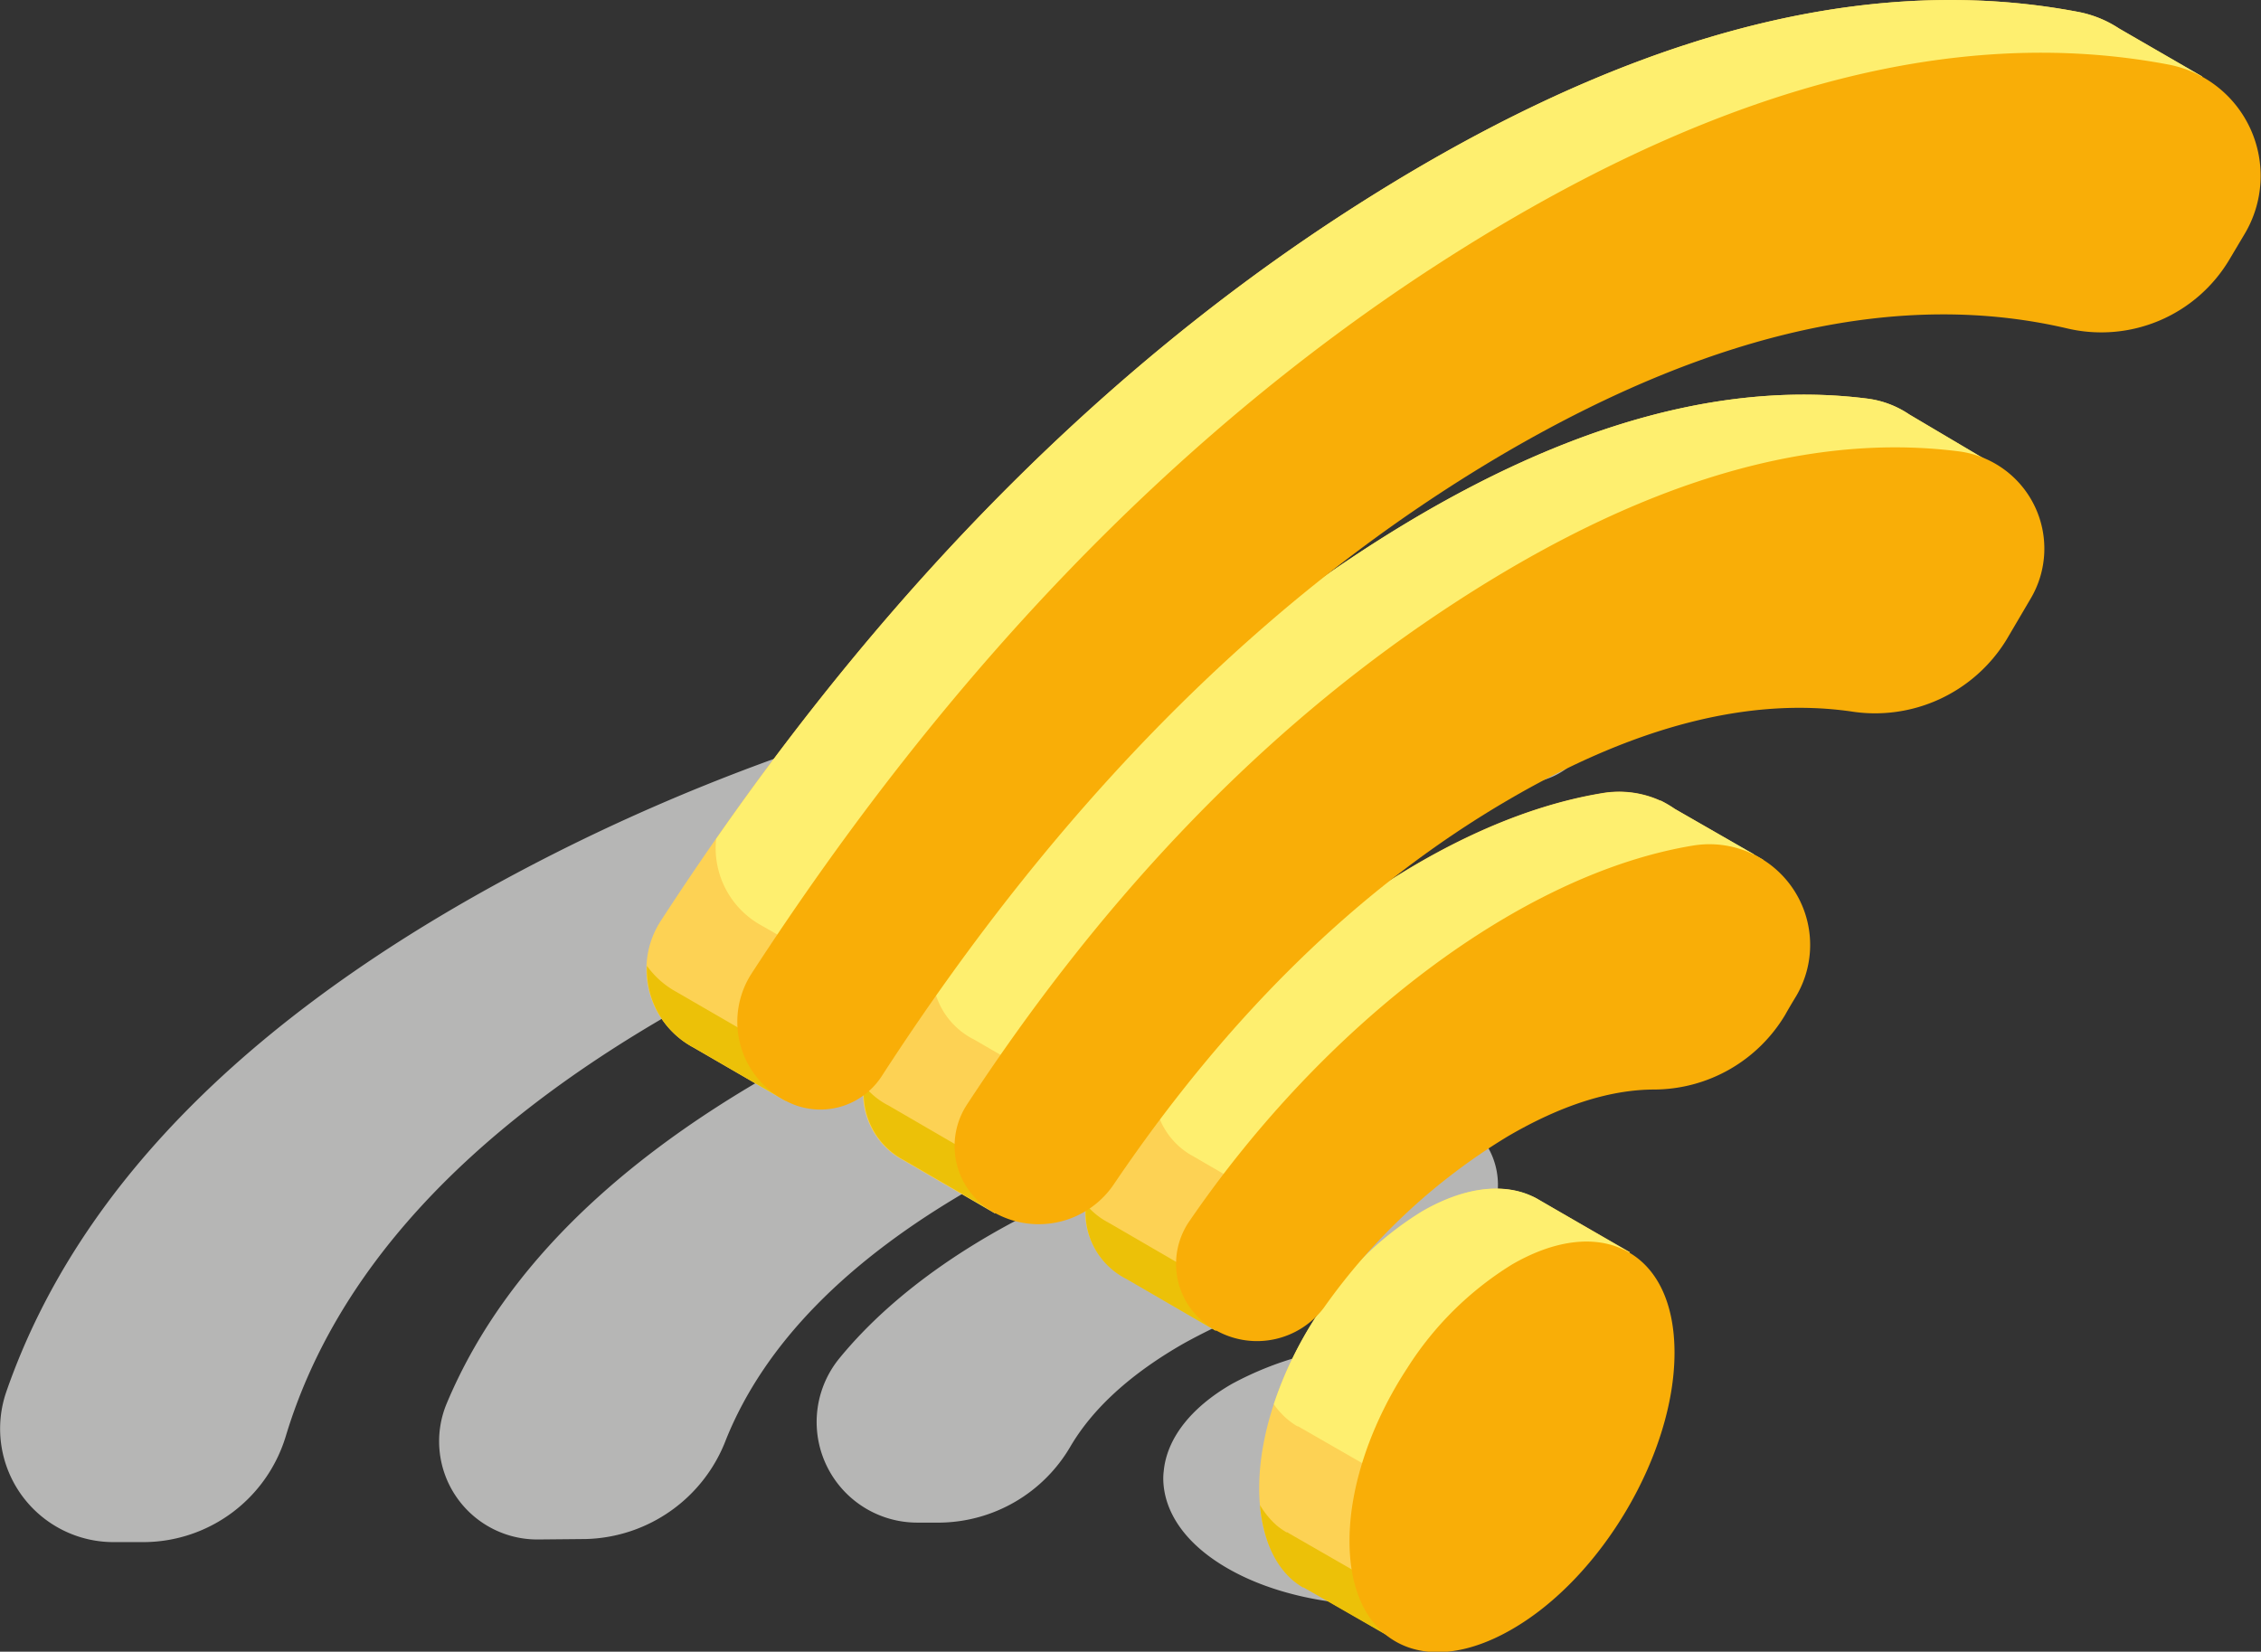 <svg xmlns="http://www.w3.org/2000/svg" viewBox="0 0 249.39 182.22"><rect x="0" y="0" width="249.39" height="182.22" fill="#333333" stroke="none"/><defs><style>.cls-1{isolation:isolate;}.cls-2{fill:#b6b6b5;mix-blend-mode:multiply;}.cls-3{fill:#fdd254;}.cls-4{fill:#feef6f;}.cls-5{fill:#ecc108;}.cls-6{fill:#f9ae07;}</style></defs><g class="cls-1"><g id="Layer_1" data-name="Layer 1"><path class="cls-2" d="M31.94,159.18A16.44,16.44,0,0,1,16.4,170.89l-3.3,0a12.51,12.51,0,0,1-12-16.57c8-23.07,27.94-42.93,60.36-59.35,28.85-14.6,61.93-23,98.78-25.56a26.83,26.83,0,0,0,6.52.8,28,28,0,0,0,3.86-.29,9.72,9.72,0,0,1,5.79,9.22v.18a8,8,0,0,1-7.58,7.8C132.61,89,101.09,97.3,74.69,112.42,51.42,125.74,37.32,141.4,31.94,159.18Zm134.3-43.92a10,10,0,0,0,9.35-9.63v-.18a8.35,8.35,0,0,0-8.81-8.62c-26.23,1.51-50,7-70.86,17-24.12,11.44-39.4,25.43-46.24,41.77a10.83,10.83,0,0,0,10.1,15l5.27-.05A17,17,0,0,0,80.5,159.55c4.22-10.45,13.25-19.77,27.32-27.81C124.36,122.29,143.91,116.87,166.24,115.26Zm-.61,16.66v-.18a8.3,8.3,0,0,0-9-8.54c-26.22,2-51.34,12.43-63.6,27.37a11.1,11.1,0,0,0,8.64,18.17c.82,0,1.64,0,2.45,0a16.9,16.9,0,0,0,14.33-8.35c2.46-4.21,6.63-8.05,12.55-11.43a67.65,67.65,0,0,1,26.55-8.13A9.24,9.24,0,0,0,165.63,131.92Zm13,29.63c-.55-3.09-2.86-6.08-6.93-8.43-5.35-3.09-12.61-4.42-19.72-4a36.14,36.14,0,0,0-15.66,4.3c-4.69,2.69-7.22,6.15-7.55,9.64,0,0,0,0,0,0a6.73,6.73,0,0,0-.05.89c.06,3.59,2.4,7.13,7.07,9.82,9.62,5.56,25.47,5.44,35.38-.27C176.88,170.21,179.36,165.78,178.6,161.55Z" transform="translate(-0.41 -0.76)"/><path class="cls-3" d="M185.14,90l9.75,5.61a18.18,18.18,0,0,1-4.85,4.55,10.93,10.93,0,0,1-1.52,4.67c-.42.7-.84,1.41-1.24,2.11a16.89,16.89,0,0,1-14.4,8.23c-4.87,0-10.28,1.72-16.17,5.16a67.79,67.79,0,0,0-20.32,18.93,8.76,8.76,0,0,1-1.87,1.83v6.46l-9.87-5.73-.15-.08a8.3,8.3,0,0,1-2.89-12.09c14.86-21.69,36.43-38.24,55.5-41.39a11,11,0,0,1,6.43.82h0l.06,0A12.33,12.33,0,0,1,185.14,90Zm-15,43.13a6.54,6.54,0,0,0-.79-.41,0,0,0,0,0,0,0c-3.18-1.45-7.44-1-12.12,1.72a36.12,36.12,0,0,0-11.55,11.42c-3.91,6-6.38,12.91-6.38,19.09,0,4.69,1.43,8.18,3.84,10.21a8.73,8.73,0,0,0,1.06.74h0l.08,0,.33.19,10.55,6.06-.64-6.21a20.89,20.89,0,0,0,2.71-1.31c9.89-5.73,17.92-19.39,17.92-30.5,0-.53,0-1-.07-1.53l5.12-3.69ZM211,46.48a10.67,10.67,0,0,0-4.59-1.74c-17.58-2.24-37.33,4-59.3,19.17-19,13.14-35.71,30.92-50.12,52.88a8.34,8.34,0,0,0,3,11.94l.16.09,10,5.81V128.4a10.07,10.07,0,0,0,3-2.87c12.55-18.53,27-32.74,43.47-42.34,14-8.17,26.59-11.33,37.75-9.76a16.93,16.93,0,0,0,17.19-7.91L214.33,61a10.69,10.69,0,0,0,1.31-7.43l6.24-.64ZM243.34,9.23l-9.2-5.33a12.4,12.4,0,0,0-4.47-1.82c-24-4.58-51.16,2.73-81.59,22.6C119.59,43.3,94.71,69.4,73.31,102.33a9.79,9.79,0,0,0,3.59,14l10.18,5.9.63-8.62c19.68-30.37,42.59-53.47,68.84-68.75C179.72,31.34,200.33,27,218.42,31.2a16.46,16.46,0,0,0,17.91-7.61L238,20.75a12.4,12.4,0,0,0,.93-10.81Z" transform="translate(-0.41 -0.76)"/><path class="cls-4" d="M234.14,3.9a12.4,12.4,0,0,0-4.47-1.82c-24-4.58-51.16,2.73-81.59,22.6C122.25,41.56,99.39,64.62,79.4,93.31a9.74,9.74,0,0,0,5.09,9.6L92,107.23c1-1.52,2.09-3,3.15-4.51l.19-2.54C115,69.81,137.89,46.71,164.14,31.43,187.32,17.94,207.93,13.56,226,17.79a16.41,16.41,0,0,0,13.72-3,12.77,12.77,0,0,0-.8-4.88l4.4-.71Z" transform="translate(-0.41 -0.76)"/><path class="cls-4" d="M211,46.48a10.67,10.67,0,0,0-4.59-1.74c-17.58-2.24-37.33,4-59.3,19.17-16.34,11.28-30.93,26-43.86,43.83a8.33,8.33,0,0,0,4.38,7.59l.16.08,8.94,5.18c.37-.5.72-1,1.09-1.53V115a10.16,10.16,0,0,0,3-2.86c12.55-18.53,27-32.75,43.48-42.35,14-8.16,26.58-11.33,37.74-9.76a17.44,17.44,0,0,0,13.71-3.8,11.43,11.43,0,0,0-.12-2.68l2.81-.29c.27-.38.56-.73.8-1.14l.33-.57Z" transform="translate(-0.41 -0.76)"/><path class="cls-4" d="M180.14,138.92l-10-5.81a6.54,6.54,0,0,0-.79-.41,0,0,0,0,0,0,0c-3.18-1.45-7.44-1-12.12,1.72a36.12,36.12,0,0,0-11.55,11.42,41.75,41.75,0,0,0-4.77,9.84,8.8,8.8,0,0,0,1.53,1.68,7.81,7.81,0,0,0,1.06.75h0l.08,0,.33.19,10.55,6.06-.64-6.21a22.17,22.17,0,0,0,2.7-1.31C163.94,152.54,177.45,147.79,180.14,138.92Z" transform="translate(-0.41 -0.76)"/><path class="cls-4" d="M193.86,95l-8.72-5a12.33,12.33,0,0,0-1.54-.89l-.06,0h0a11,11,0,0,0-6.43-.82c-16.59,2.74-35.06,15.62-49.38,33.21a8.19,8.19,0,0,0,4.36,6.86l.15.09,8.76,5.08,1.11-1.2v-4.61a8.85,8.85,0,0,0,1.88-1.84A67.89,67.89,0,0,1,164.3,106.9c5.89-3.43,11.3-5.13,16.18-5.15A17,17,0,0,0,193.86,95Z" transform="translate(-0.41 -0.76)"/><path class="cls-4" d="M169.58,115.43l-.17-.1a8.37,8.37,0,0,0-.79-.41h0c-3.18-1.46-7.44-1-12.13,1.72A36.16,36.16,0,0,0,144.92,128c-.7,1.07-1.34,2.17-1.94,3.29a62.32,62.32,0,0,1,13.73-11A36.41,36.41,0,0,1,169.58,115.43Z" transform="translate(-0.41 -0.76)"/><path class="cls-5" d="M164.62,160.25a34,34,0,0,1-9.28,8.3,22.17,22.17,0,0,1-2.7,1.31l.64,6.21L142.72,170l-.32-.19-.09,0h0a8.59,8.59,0,0,1-1.07-.75,9.26,9.26,0,0,1-1.86-2.27c.33,3.74,1.62,6.63,3.69,8.37a8.73,8.73,0,0,0,1.06.74h0l.08,0,.33.19,10.55,6.06-.64-6.21a20.89,20.89,0,0,0,2.71-1.31,35.1,35.1,0,0,0,10.56-10A22.63,22.63,0,0,1,164.62,160.25Z" transform="translate(-0.41 -0.76)"/><path class="cls-5" d="M165.13,109.86a39.64,39.64,0,0,0-10.24,4.35,67.8,67.8,0,0,0-20.32,18.93A8.81,8.81,0,0,1,132.7,135v6.46l-9.87-5.73-.16-.09a8,8,0,0,1-2.47-2,8.19,8.19,0,0,0,4.3,8.14l.15.08,9.87,5.73v-6.46a8.76,8.76,0,0,0,1.87-1.83,67.79,67.79,0,0,1,20.32-18.93,44.73,44.73,0,0,1,5.86-2.9C163.31,114.86,164.19,112.35,165.13,109.86Z" transform="translate(-0.41 -0.76)"/><path class="cls-5" d="M179.54,67.57c-7.66,1.26-15.88,4.41-24.65,9.52-16.45,9.6-30.92,23.82-43.48,42.35a10.16,10.16,0,0,1-3,2.86v6.23l-10-5.81-.16-.08a8.38,8.38,0,0,1-2.53-2.1,8.33,8.33,0,0,0,4.35,8.19l.16.09,10,5.81V128.4a10.07,10.07,0,0,0,3-2.87c12.55-18.53,27-32.74,43.47-42.34A76.59,76.59,0,0,1,178,74.37C178.59,72.13,179.12,69.87,179.54,67.57Z" transform="translate(-0.41 -0.76)"/><path class="cls-5" d="M191.9,24.46c-11.56,1.86-24,6.58-37.18,14.28C128.48,54,105.57,77.12,85.88,107.49l-.62,8.63-10.19-5.9a9.77,9.77,0,0,1-3.3-2.9,9.72,9.72,0,0,0,5.13,9l10.18,5.9.63-8.62c19.68-30.37,42.59-53.47,68.84-68.75,11.31-6.59,22-11,32.1-13.29C189.67,29.16,190.74,26.79,191.9,24.46Z" transform="translate(-0.41 -0.76)"/><path class="cls-6" d="M185.11,150c0,11.11-8,24.78-17.92,30.5-5.73,3.32-10.81,3.26-14.09.48-2.41-2-3.84-5.52-3.84-10.21,0-6.18,2.48-13.14,6.38-19.09a36.12,36.12,0,0,1,11.55-11.42c4.68-2.71,8.94-3.17,12.13-1.72l0,0a6.68,6.68,0,0,1,.8.41C183.22,140.76,185.11,144.55,185.11,150Z" transform="translate(-0.41 -0.76)"/><path class="cls-6" d="M198.55,110.62c-.43.71-.85,1.41-1.24,2.11a16.9,16.9,0,0,1-14.4,8.23c-4.88,0-10.29,1.72-16.18,5.16a67.76,67.76,0,0,0-20.31,18.93,9.23,9.23,0,0,1-11.74,2.56l-.16-.08a8.31,8.31,0,0,1-2.89-12.09c14.87-21.69,36.44-38.24,55.5-41.39A11.11,11.11,0,0,1,198.55,110.62Z" transform="translate(-0.41 -0.76)"/><path class="cls-6" d="M110.25,134.63l-.17-.09a8.35,8.35,0,0,1-3-11.94c14.42-22,31.09-39.74,50.12-52.88,22-15.16,41.73-21.41,59.3-19.16a10.82,10.82,0,0,1,7.9,16.23l-2.67,4.54a17,17,0,0,1-17.2,7.91c-11.16-1.57-23.75,1.59-37.74,9.76-16.46,9.6-30.93,23.82-43.48,42.35A10,10,0,0,1,110.25,134.63Z" transform="translate(-0.41 -0.76)"/><path class="cls-6" d="M248,26.56l-1.69,2.84A16.44,16.44,0,0,1,228.45,37c-18.09-4.24-38.7.15-61.88,13.64C140.28,66,117.34,89.1,97.63,119.54a8.06,8.06,0,0,1-10.55,2.67l-.16-.08a9.8,9.8,0,0,1-3.59-14c21.4-32.92,46.28-59,74.78-77.64C188.54,10.62,215.7,3.31,239.69,7.9A12.5,12.5,0,0,1,248,26.56Z" transform="translate(-0.41 -0.76)"/></g></g></svg>
